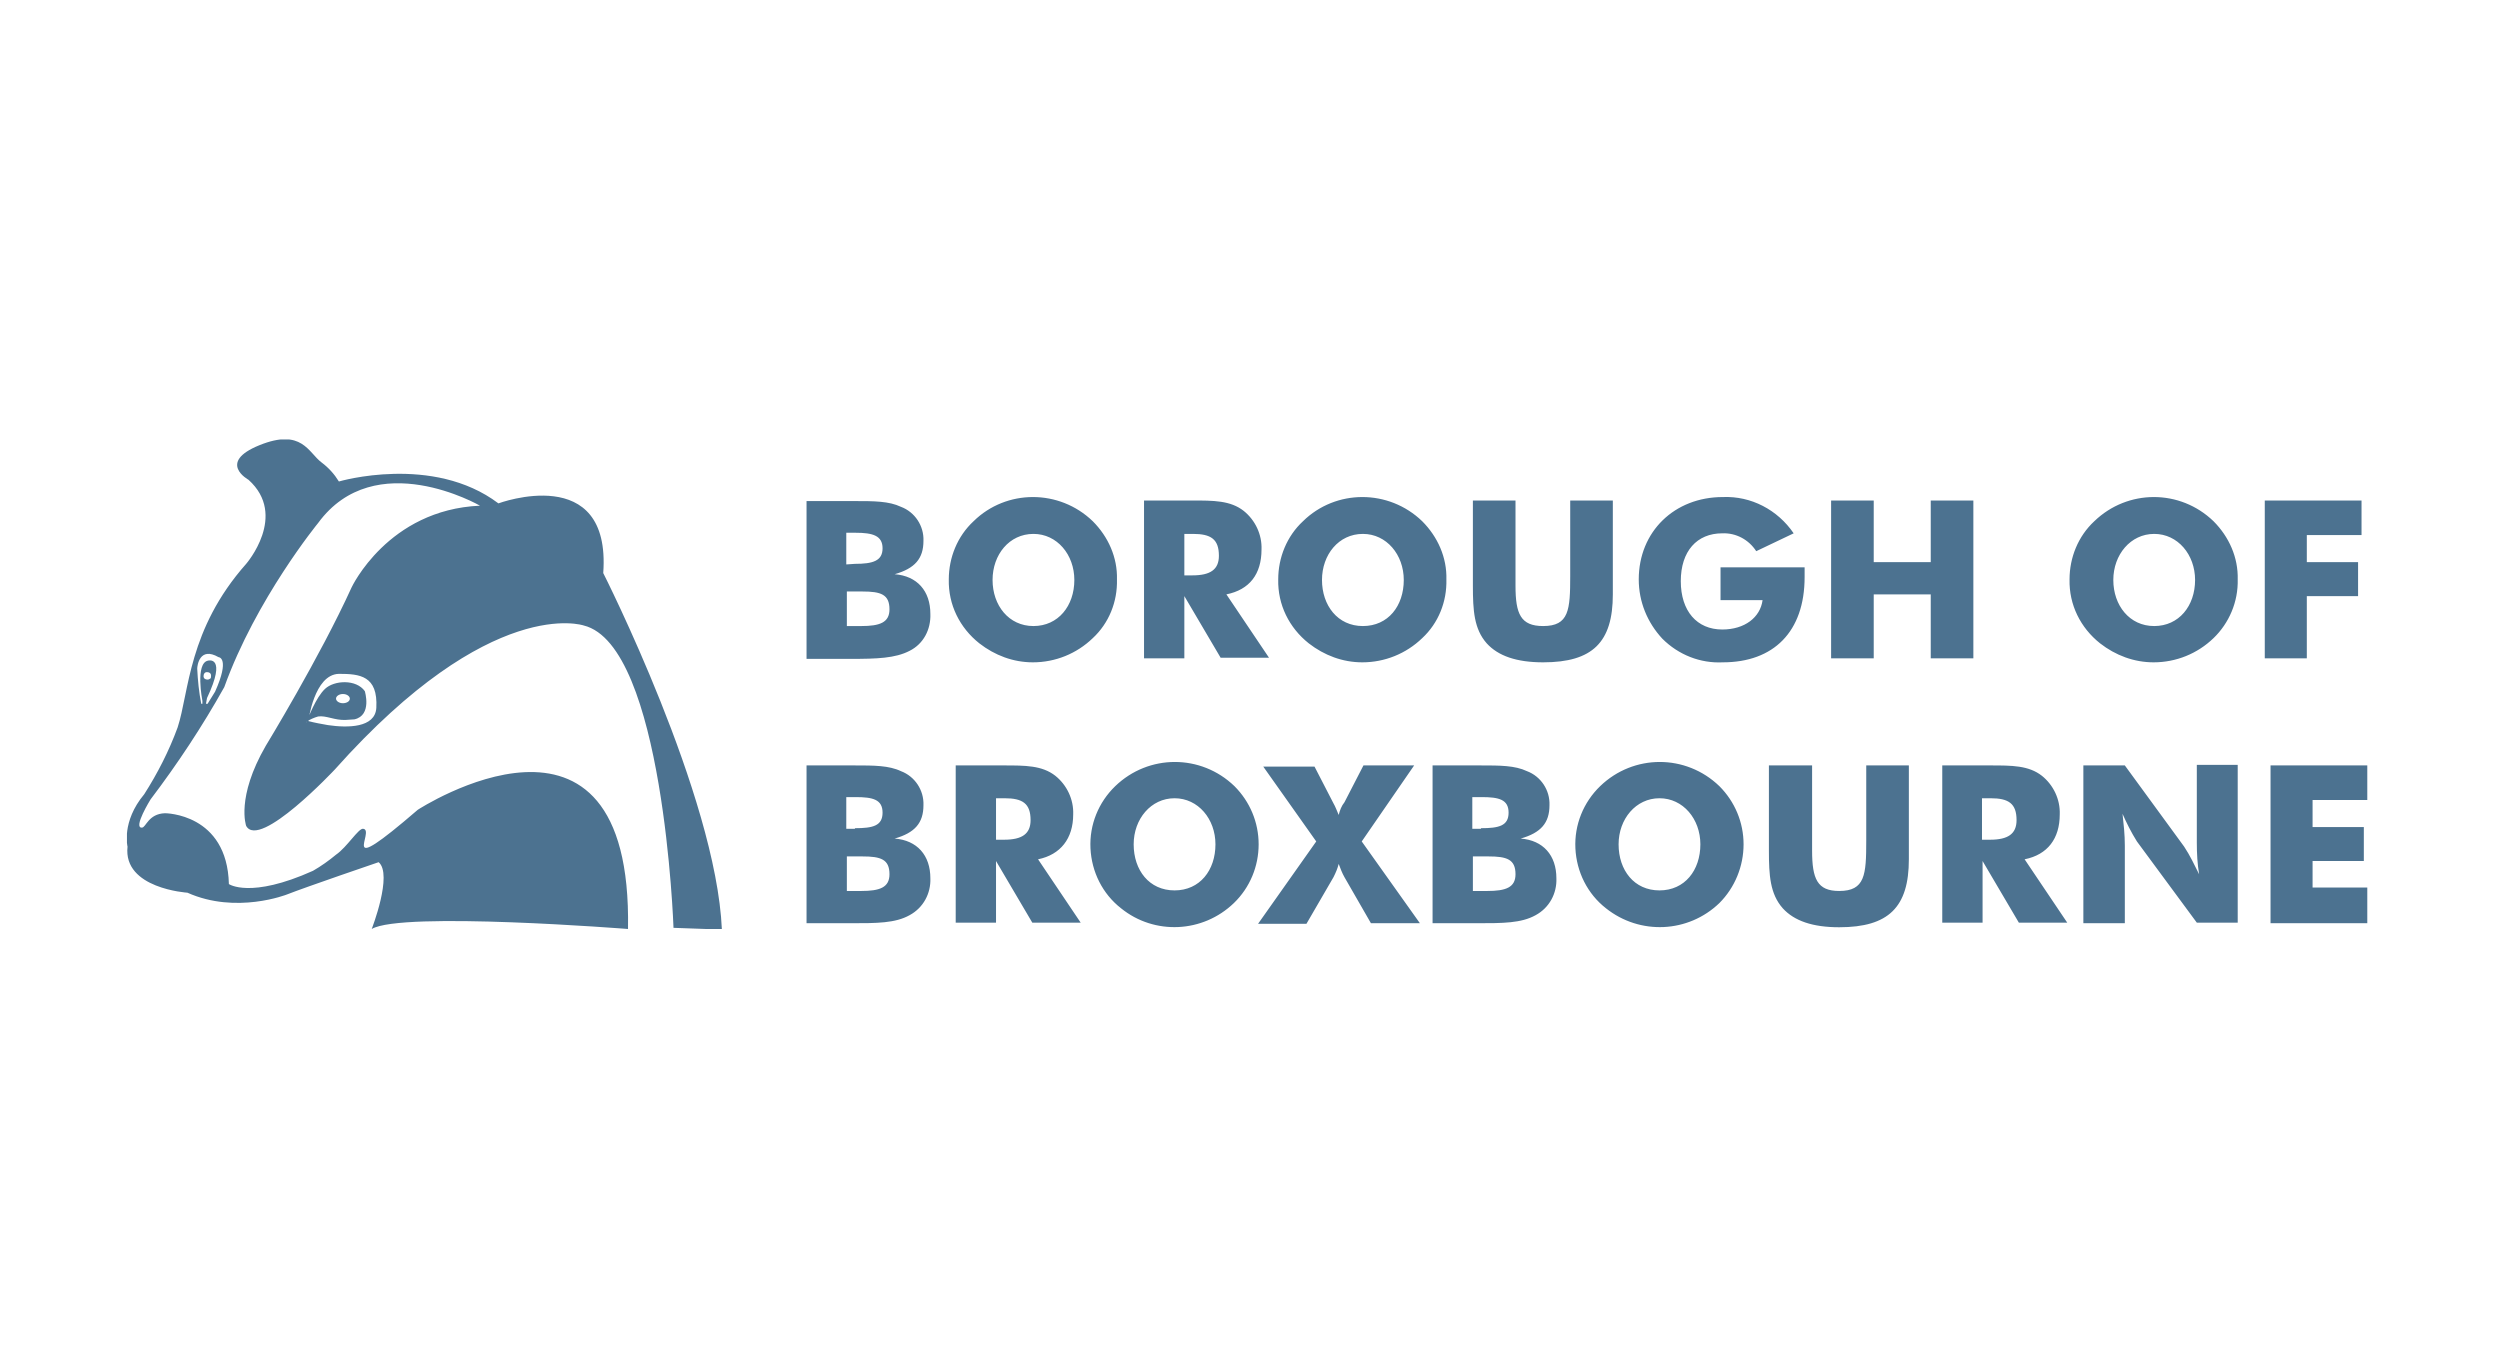 <svg width="512" height="280" viewBox="0 0 512 280" fill="none" xmlns="http://www.w3.org/2000/svg">
<g clip-path="url(#clip0_263_1142)">
<path d="M74.713 141.543C72.944 139.067 68.462 139.302 66.575 141.072C64.688 142.841 63.154 146.969 62.8 147.795C63.508 147.323 64.334 146.969 65.159 146.733C66.811 146.497 68.58 147.559 70.821 147.441C71.411 147.441 72.001 147.323 72.59 147.323C76.247 146.497 74.713 141.543 74.713 141.543ZM70.231 144.02C69.406 144.02 68.816 143.549 68.816 143.077C68.816 142.605 69.406 142.133 70.231 142.133C71.057 142.133 71.647 142.605 71.647 143.077C71.647 143.667 70.939 144.02 70.231 144.02ZM62.8 147.795C62.8 148.031 62.682 148.149 62.8 147.795C62.8 147.913 62.682 147.913 62.8 147.795ZM72.001 120.313C65.513 134.584 54.426 152.749 54.426 152.749C48.293 163.364 50.416 169.143 50.416 169.143C53.129 174.097 68.58 157.584 68.58 157.584C100.662 121.61 119.534 128.097 119.534 128.097C135.929 132.108 137.934 190.02 137.934 190.02L147.842 190.374C146.662 163.01 123.544 117.364 123.544 117.364C125.195 94.482 102.077 103.092 102.077 103.092C88.631 92.949 69.406 98.61 69.406 98.61C68.462 97.077 67.282 95.779 65.867 94.718C63.154 92.713 61.857 87.641 53.129 91.179C44.401 94.718 50.888 98.256 50.888 98.256C59.026 105.569 50.416 115.477 50.416 115.477C38.503 128.923 38.739 141.779 36.38 148.974C34.611 153.81 32.252 158.41 29.539 162.656C24.821 168.318 26.118 173.39 26.118 173.39C25.175 182 38.385 182.825 38.385 182.825C48.411 187.308 58.79 183.179 58.79 183.179C62.682 181.646 77.544 176.574 77.544 176.574C80.493 179.051 76.129 190.256 76.129 190.256C82.262 186.6 128.616 190.256 128.616 190.256C129.559 137.179 85.565 165.841 85.565 165.841C68.462 180.584 77.072 169.969 74.359 169.733C73.416 169.615 71.057 173.508 68.816 175.041C67.4 176.22 65.749 177.4 64.098 178.343C51.242 184.123 46.877 181.056 46.877 181.056C46.524 166.549 33.785 166.549 33.785 166.549C30.365 166.667 29.893 169.497 29.067 169.497C27.18 169.615 30.836 163.718 30.836 163.718C36.38 156.405 41.452 148.738 45.934 140.718C52.421 122.672 65.159 107.102 65.159 107.102C76.836 91.179 98.303 103.564 98.303 103.564C79.431 104.39 72.001 120.313 72.001 120.313ZM77.072 144.964C76.836 149.092 71.175 149.092 67.165 148.502C65.867 148.267 64.452 148.031 63.154 147.677C63.154 147.677 64.334 138.123 69.406 138.005C73.652 138.005 77.426 138.359 77.072 144.964ZM44.047 141.661L42.513 144.138H41.216C40.744 141.779 40.508 139.302 40.39 136.943C40.39 136.354 40.862 132.343 44.754 134.584C44.872 134.584 47.113 134.82 44.047 141.661ZM42.631 135.292C39.918 135.764 41.452 143.549 41.452 143.549V144.492L42.16 144.256L42.395 142.959C46.524 134.231 42.631 135.292 42.631 135.292ZM42.513 139.184C42.041 139.184 41.688 138.949 41.688 138.477C41.688 138.005 41.924 137.651 42.395 137.651C42.867 137.651 43.221 137.887 43.221 138.359C43.221 138.595 43.221 138.831 43.103 138.949C42.867 139.067 42.749 139.184 42.513 139.184ZM176.385 128.215C180.159 128.215 182.165 127.508 182.165 124.795C182.165 121.728 180.395 121.138 176.621 121.138H173.436V128.215H176.385ZM175.088 115.477C178.744 115.477 180.749 114.887 180.749 112.292C180.749 109.697 178.744 109.108 175.206 109.108H173.318V115.595L175.088 115.477ZM165.18 102.62H174.97C178.98 102.62 182.047 102.62 184.524 103.8C187.354 104.861 189.242 107.692 189.124 110.759C189.124 114.415 187.354 116.42 183.226 117.6C187.826 117.954 190.539 121.02 190.539 125.738C190.657 128.923 189.124 131.872 186.293 133.287C183.344 134.82 179.57 134.938 174.262 134.938H165.18V102.62ZM220.026 118.779C220.026 113.59 216.488 109.343 211.652 109.343C206.698 109.343 203.277 113.59 203.277 118.779C203.277 123.969 206.58 128.215 211.652 128.215C216.724 128.215 220.026 124.087 220.026 118.779ZM223.8 130.692C220.498 133.877 216.134 135.646 211.534 135.646C207.524 135.646 203.749 134.231 200.565 131.754C196.554 128.569 194.195 123.851 194.313 118.661C194.313 114.179 196.083 109.815 199.385 106.749C206.108 100.143 216.959 100.143 223.8 106.749C226.985 109.933 228.872 114.179 228.754 118.661C228.872 123.261 227.103 127.625 223.8 130.692ZM244.206 117.836C247.862 117.836 249.631 116.656 249.631 113.825C249.631 110.405 247.98 109.343 244.324 109.343H242.554V117.836H244.206ZM234.298 102.502H244.088C248.57 102.502 251.99 102.502 254.703 104.625C257.062 106.513 258.477 109.461 258.359 112.528C258.359 117.6 255.883 120.784 251.165 121.728L259.893 134.702H249.985L242.554 122.082V134.82H234.298V102.502ZM287.493 118.779C287.493 113.59 283.954 109.343 279.118 109.343C274.165 109.343 270.744 113.59 270.744 118.779C270.744 123.969 273.929 128.215 279.118 128.215C284.308 128.215 287.493 124.087 287.493 118.779ZM291.267 130.692C287.965 133.877 283.6 135.646 279 135.646C274.99 135.646 271.216 134.231 268.031 131.754C264.021 128.569 261.662 123.851 261.78 118.661C261.78 114.179 263.549 109.815 266.852 106.749C273.575 100.143 284.426 100.143 291.267 106.749C294.452 109.933 296.339 114.179 296.221 118.661C296.339 123.261 294.57 127.625 291.267 130.692ZM310.375 102.502V119.959C310.375 125.738 311.436 128.215 316.036 128.215C321.344 128.215 321.58 124.913 321.58 117.954V102.502H330.308V121.728C330.308 131.518 326.18 135.646 316.036 135.646C310.611 135.646 306.836 134.349 304.477 131.754C301.883 128.805 301.647 125.031 301.647 119.959V102.502H310.375ZM352.365 116.184H369.585C369.585 116.892 369.585 117.482 369.585 118.19C369.585 129.395 363.216 135.646 352.836 135.646C348.236 135.882 343.754 134.113 340.452 130.81C337.385 127.508 335.616 123.261 335.616 118.661C335.616 108.872 342.929 101.795 352.836 101.795C358.616 101.559 364.042 104.39 367.344 109.225L359.677 112.882C358.144 110.523 355.549 109.108 352.718 109.225C347.529 109.225 344.226 112.882 344.226 119.015C344.226 125.149 347.529 128.923 352.718 128.923C357.318 128.923 360.503 126.446 360.975 122.908H352.365V116.184ZM375.011 102.502H383.739V115.123H395.416V102.502H404.144V134.82H395.416V121.728H383.739V134.82H375.011V102.502ZM449.554 118.779C449.554 113.59 446.016 109.343 441.18 109.343C436.344 109.343 432.806 113.59 432.806 118.779C432.806 123.969 436.108 128.215 441.18 128.215C446.252 128.215 449.554 124.087 449.554 118.779ZM453.329 130.692C450.026 133.877 445.662 135.646 441.062 135.646C437.052 135.646 433.277 134.231 430.093 131.754C426.083 128.569 423.724 123.851 423.842 118.661C423.842 114.179 425.611 109.815 428.913 106.749C435.754 100.143 446.488 100.143 453.329 106.749C456.513 109.933 458.401 114.179 458.283 118.661C458.401 123.261 456.513 127.625 453.329 130.692ZM463.826 102.502H483.642V109.579H472.436V115.123H482.934V122.082H472.436V134.82H463.826V102.502ZM176.385 182.472C180.159 182.472 182.165 181.764 182.165 179.051C182.165 175.984 180.395 175.395 176.621 175.395H173.436V182.472H176.385ZM175.088 169.615C178.744 169.615 180.749 169.143 180.749 166.431C180.749 163.718 178.744 163.246 175.206 163.246H173.318V169.733H175.088V169.615ZM165.18 156.759H174.97C178.98 156.759 182.047 156.759 184.524 157.938C187.354 159 189.242 161.831 189.124 164.897C189.124 168.554 187.354 170.559 183.226 171.738C187.826 172.092 190.539 175.159 190.539 179.877C190.657 182.943 189.124 185.892 186.293 187.425C183.344 189.077 179.57 189.077 174.262 189.077H165.18V156.759ZM205.636 171.974C209.293 171.974 211.062 170.795 211.062 167.964C211.062 164.543 209.411 163.482 205.754 163.482H203.985V171.974H205.636ZM195.729 156.759H205.518C210 156.759 213.421 156.759 216.134 158.882C218.493 160.769 219.908 163.718 219.79 166.784C219.79 171.738 217.195 175.041 212.595 175.984L221.324 188.959H211.416L203.985 176.338V188.959H195.729V156.759ZM248.924 172.918C248.924 167.728 245.385 163.482 240.549 163.482C235.713 163.482 232.175 167.728 232.175 172.918C232.175 178.225 235.359 182.354 240.549 182.354C245.739 182.354 248.924 178.225 248.924 172.918ZM252.698 184.949C246.329 191.082 236.421 191.554 229.58 186.01C225.806 183.061 223.565 178.579 223.329 173.743C223.093 168.908 224.98 164.308 228.401 161.005C235.242 154.4 245.975 154.4 252.816 161.005C256 164.19 257.77 168.436 257.77 172.918C257.77 177.4 256 181.764 252.698 184.949ZM274.165 166.902C274.4 165.959 274.754 165.015 275.344 164.308L279.236 156.759H289.616L278.883 172.328L290.795 189.077H280.77L275.344 179.641C274.872 178.815 274.518 177.872 274.165 176.928C273.929 177.872 273.575 178.697 273.103 179.641L267.559 189.195H257.652L269.565 172.328L258.713 156.995H269.211L273.103 164.543C273.457 165.133 273.811 166.077 274.165 166.902ZM304.595 182.472C308.37 182.472 310.375 181.764 310.375 179.051C310.375 175.984 308.606 175.395 304.831 175.395H301.647V182.472H304.595ZM303.298 169.615C306.954 169.615 308.959 169.143 308.959 166.431C308.959 163.718 306.954 163.246 303.416 163.246H301.529V169.733H303.298V169.615ZM293.39 156.759H303.18C307.19 156.759 310.257 156.759 312.734 157.938C315.565 159 317.452 161.831 317.334 164.897C317.334 168.554 315.565 170.559 311.436 171.738C316.036 172.092 318.749 175.159 318.749 179.877C318.867 182.943 317.334 185.892 314.503 187.425C311.554 189.077 307.78 189.077 302.472 189.077H293.39V156.759ZM348.236 172.918C348.236 167.728 344.698 163.482 339.862 163.482C335.026 163.482 331.488 167.728 331.488 172.918C331.488 178.225 334.672 182.354 339.862 182.354C345.052 182.354 348.236 178.225 348.236 172.918ZM352.129 184.949C345.759 191.082 335.852 191.554 328.893 186.01C325.118 183.061 322.877 178.579 322.642 173.743C322.406 168.908 324.293 164.308 327.713 161.005C334.554 154.4 345.288 154.4 352.129 161.005C355.313 164.19 357.083 168.436 357.083 172.918C357.083 177.4 355.313 181.764 352.129 184.949ZM371.118 156.759V174.215C371.118 179.995 372.18 182.472 376.662 182.472C381.97 182.472 382.206 179.169 382.206 172.21V156.759H390.934V175.984C390.934 185.774 386.806 189.902 376.662 189.902C371.236 189.902 367.462 188.605 365.103 186.01C362.508 183.061 362.272 179.287 362.272 174.215V156.759H371.118ZM407.565 171.974C411.221 171.974 412.99 170.795 412.99 167.964C412.99 164.543 411.339 163.482 407.683 163.482H405.913V171.974H407.565ZM397.775 156.759H407.565C412.047 156.759 415.467 156.759 418.18 158.882C420.539 160.769 421.954 163.718 421.836 166.784C421.836 171.738 419.359 175.041 414.642 175.984L423.37 188.959H413.462L406.031 176.338V188.959H397.775V156.759ZM426.672 156.759H435.165L447.313 173.39C448.493 175.159 449.436 177.164 450.38 179.051C450.026 176.928 449.908 174.805 449.908 172.564V156.641H458.283V188.959H449.908L437.642 172.328C436.462 170.441 435.518 168.554 434.693 166.667C434.929 168.79 435.165 170.913 435.165 173.154V189.077H426.672V156.759ZM465.006 156.759H484.821V163.836H473.616V169.379H484.113V176.338H473.616V181.764H484.821V189.077H465.006V156.759Z" fill="#4C7290"/>
</g>
<defs>
<clipPath id="clip0_263_1142">
<rect width="460" height="100.256" fill="white" transform="translate(26 90)"/>
</clipPath>
</defs>
</svg>
